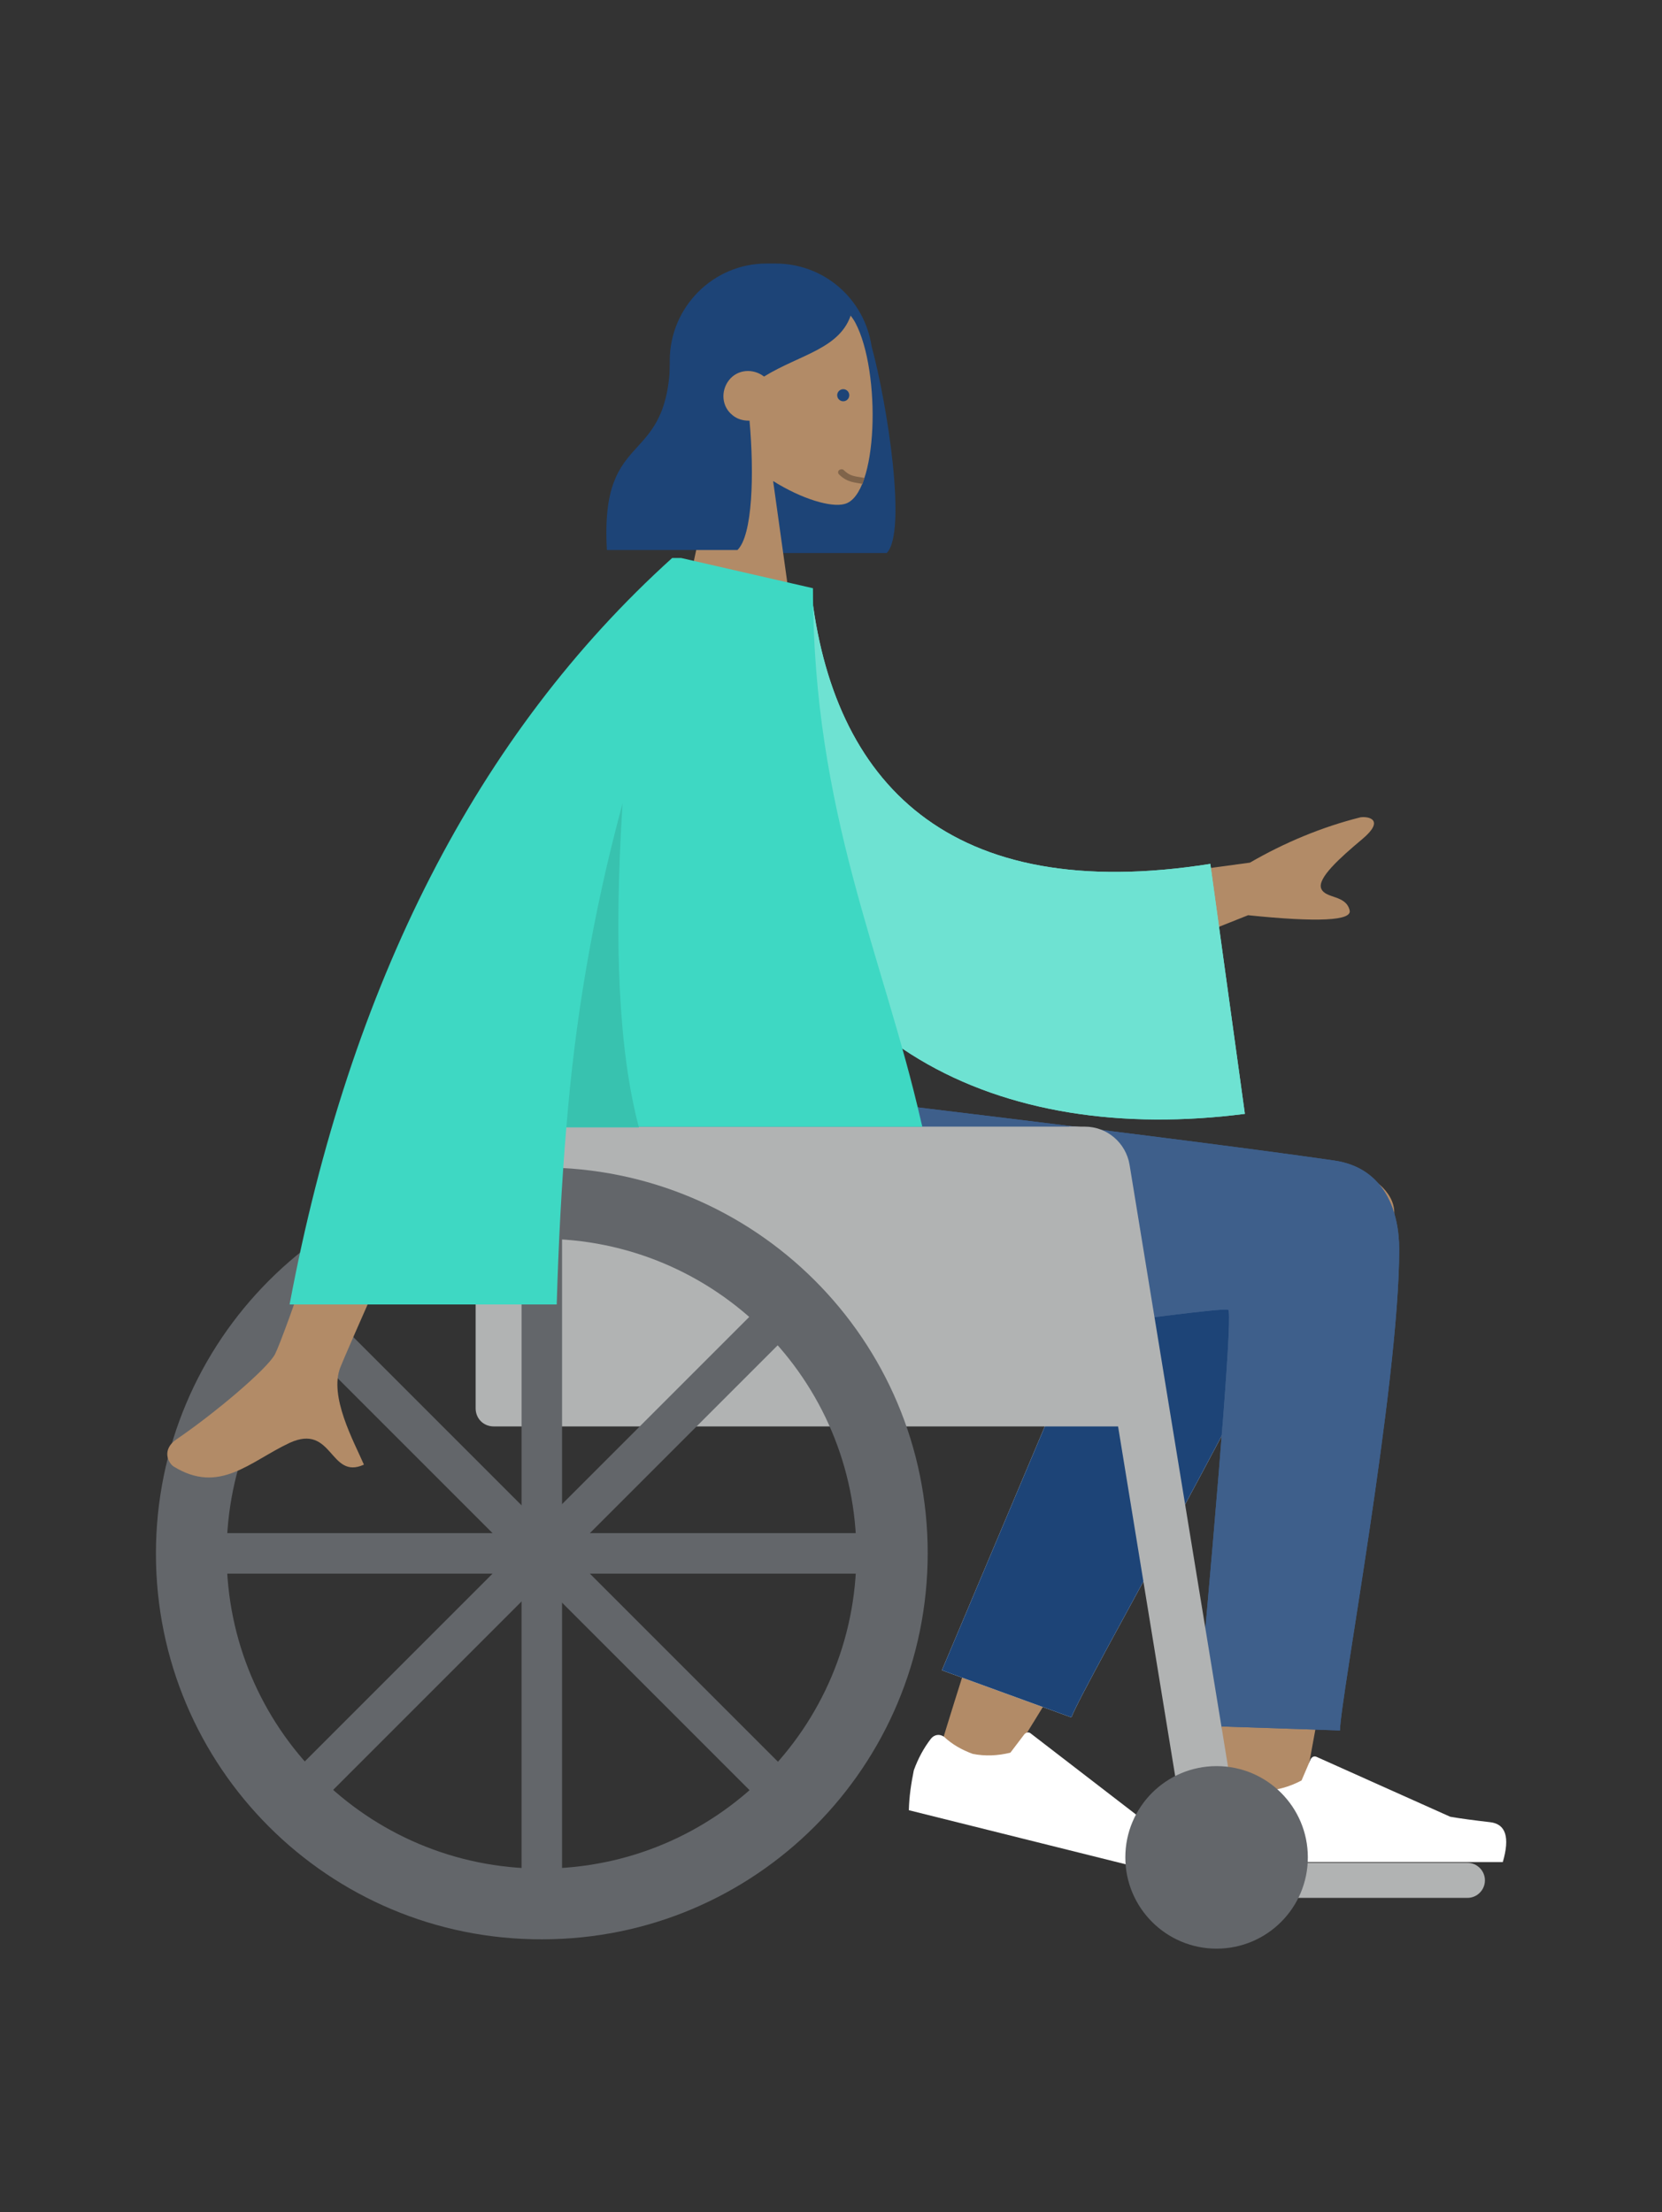 <?xml version="1.0" encoding="utf-8"?>
<!-- Generator: Adobe Illustrator 25.1.0, SVG Export Plug-In . SVG Version: 6.00 Build 0)  -->
<svg version="1.1" id="Ebene_1" xmlns="http://www.w3.org/2000/svg" xmlns:xlink="http://www.w3.org/1999/xlink" x="0px" y="0px"
	 viewBox="0 0 275 366" style="enable-background:new 0 0 275 366;" xml:space="preserve">
<rect x="0" y="0" width="275" height="366" fill="#333333" stroke="none"/>
<style type="text/css">
	.st0{fill-rule:evenodd;clip-rule:evenodd;fill:#1D4477;}
	.st1{fill-rule:evenodd;clip-rule:evenodd;fill:#B28B67;}
	.st2{fill:#1D4477;}
	.st3{fill:#80644A;}
	.st4{fill:#FFFFFF;}
	.st5{fill:#3E5F8B;}
	.st6{fill-rule:evenodd;clip-rule:evenodd;fill:#FFFFFF;}
	.st7{fill:#B1B3B3;}
	.st8{fill-rule:evenodd;clip-rule:evenodd;fill:#B1B3B3;}
	.st9{fill:#63666A;}
	.st10{fill-rule:evenodd;clip-rule:evenodd;fill:#63666A;}
	.st11{fill:#6EE2D2;}
	.st12{fill-rule:evenodd;clip-rule:evenodd;fill:#3ED8C3;}
	.st13{fill-rule:evenodd;clip-rule:evenodd;fill:#38C2AF;}
</style>
<g transform="translate(0)">
	<g transform="translate(74.517)">
		<path class="st0" d="M53.8,43.6c8,0,14.7,5.8,15.9,13.7c2.6,9.5,5.9,30.8,2.5,34.2H50.6v-0.1c-8.1-0.9-14.3-7.8-14.3-16V59.7
			c0-8.9,7.2-16.1,16-16.1H53.8z"/>
		<g transform="translate(12.708 2.99)">
			<path class="st1" d="M54.3,50.4c4.3,8.1,3.8,28.6-1.8,30c-2.2,0.6-7-0.8-11.8-3.8l3,21.5H25.8L32,69.3c-3.4-4-5.8-9-5.4-14.5
				C27.7,38.8,50,42.4,54.3,50.4z"/>
			<ellipse class="st2" cx="52.3" cy="62.4" rx="1" ry="1"/>
			<path class="st3" d="M52.4,74.8c1.2,1.2,2.3,1,3.4,1.3c-0.1,0.3-0.2,0.6-0.3,1h0.1c-1.3-0.3-2.6-0.2-4-1.6
				c-0.2-0.2-0.2-0.5,0-0.7C51.9,74.6,52.2,74.6,52.4,74.8L52.4,74.8z"/>
		</g>
		<path class="st0" d="M52.7,44.3c8.7,0,11.4,4,13.7,7.4c-1.7,6-8.5,6.9-14.5,10.6c-1.8-1.4-4.4-1.2-5.8,0.6
			c-1.4,1.8-1.2,4.4,0.6,5.8c0.7,0.6,1.7,0.9,2.6,0.9h0.2c0.8,8.9,0.5,19-2,21.4H25.9c-1.2-21,10.5-12.9,10.5-32.6
			c0.7-0.7,1.4-1.4,2.1-2v-0.6C42.2,48.2,46.9,44.3,52.7,44.3z"/>
	</g>
	<path class="st1" d="M230.7,200.6c0,17.8-16.2,102.2-17.1,107.5s-9.9,7.1-10.4,0.4c-0.8-10.6-2.4-47.3-0.8-64.4
		c0.5-5,0.9-9.8,1.4-14.3c-8.5,15.3-21.5,37-38.9,65l-9.7-4.4c7.6-25,13.8-42.7,18.7-53c8.3-17.7,16.1-32.8,19.4-38.1
		c4.3-7,11.4-6.1,16.3-2.6C215.6,188.4,230.7,193.8,230.7,200.6z"/>
	<g transform="translate(162.208 6.547) rotate(20)">
		<path class="st4" d="M86.3,255.7l4.3-85.3c3.1-14.7,29.3-7.9,29.3,0c0,17.9-10.8,79.9-10.8,85.3L86.3,255.7z"/>
		<path class="st2" d="M86.3,255.7l4.3-85.3c3.1-14.7,29.3-7.9,29.3,0c0,17.9-10.8,79.9-10.8,85.3L86.3,255.7z"/>
	</g>
	<g transform="translate(63.817)">
		<path class="st5" d="M167.7,206.7c0,22.3-9.8,74.7-9.8,79.6l-23.7-0.8c4.1-45.6,5.9-68.5,5.2-68.8c-1.5-0.7-59.7,8.1-77.2,8.7
			c-25.1,1-35.6-14.4-36.4-43.8h48.8c41.8,5,69.2,8.5,82.3,10.4C165.4,193.2,167.7,200.6,167.7,206.7z"/>
		<path class="st5" d="M167.7,206.7c0,22.3-9.8,74.7-9.8,79.6l-23.7-0.8c4.1-45.6,5.9-68.5,5.2-68.8c-1.5-0.7-59.7,8.1-77.2,8.7
			c-25.1,1-35.6-14.4-36.4-43.8h48.8c41.8,5,69.2,8.5,82.3,10.4C165.4,193.2,167.7,200.6,167.7,206.7z"/>
	</g>
	<g transform="translate(123.734 100.969)">
		<g transform="translate(4.209 0) rotate(14)">
			<path class="st6" d="M70.5,174.8c-0.8,1.8-1.3,3.8-1.5,5.8c0.1,2.2,0.3,4.4,0.8,6.6l47.4,0c1.2-4.1,0.5-6.3-2.1-6.6
				c-2.7-0.3-4.9-0.6-6.6-0.9L86.3,170c-0.4-0.2-0.8,0-1,0.4l0,0l-1.5,3.5l0,0c-1.9,1-3.9,1.6-6,1.7c-1.9-0.2-3.7-0.7-5.3-1.6l0,0
				C71.7,173.7,70.9,174,70.5,174.8L70.5,174.8z"/>
		</g>
	</g>
	<g transform="translate(174.658 109.276)">
		<path class="st6" d="M27.3,186.4c-0.8,1.8-1.3,3.8-1.5,5.8c0.1,2.2,0.3,4.4,0.8,6.6H74c1.2-4.1,0.5-6.3-2.1-6.6s-4.9-0.6-6.6-0.9
			l-22.1-9.9c-0.4-0.2-0.8,0-1,0.4l0,0l-1.5,3.5l0,0c-1.9,1-3.9,1.6-6,1.7c-1.9-0.2-3.7-0.7-5.3-1.6l0,0
			C28.6,185.4,27.7,185.7,27.3,186.4L27.3,186.4z"/>
	</g>
	<path class="st7" d="M204.2,308.2h38.6c1.6,0,2.9,1.3,2.9,2.9l0,0c0,1.6-1.3,2.9-2.9,2.9h-38.6c-1.6,0-2.9-1.3-2.9-2.9l0,0
		C201.3,309.5,202.6,308.2,204.2,308.2z"/>
	<path class="st8" d="M86.2,186.4h91.7c4.1,0,7.5,3.3,7.5,7.5l0,0v42.1H81.7c-1.7,0-3-1.3-3-3l0,0v-39.1
		C78.7,189.8,82,186.4,86.2,186.4L86.2,186.4z"/>
	<path class="st8" d="M176.9,186.4h2.6c3.7,0,6.8,2.7,7.4,6.3l18.5,113.1h-9"/>
	<ellipse class="st9" cx="201.3" cy="307.3" rx="15.1" ry="15.1"/>
	<g transform="translate(0 11.554)">
		<path class="st10" d="M89.6,181.6c35.3,0,63.9,28.5,63.9,63.8s-28.5,63.9-63.8,63.9c-35.3,0.1-63.9-28.5-63.9-63.8l0,0
			C25.8,210.2,54.4,181.6,89.6,181.6z M89.6,193.4c-28.8,0-52.1,23.3-52.1,52.1s23.3,52.1,52.1,52.1s52.1-23.3,52.1-52.1l0,0
			C141.7,216.7,118.4,193.4,89.6,193.4L89.6,193.4z"/>
		<rect x="86.3" y="189.9" class="st9" width="6.7" height="110.9"/>
		<path class="st10" d="M127.5,204.9l2.6,2.6c0.6,0.6,0.6,1.5,0,2.1l-76.3,76.3c-0.6,0.6-1.5,0.6-2.1,0l0,0l-2.6-2.6
			c-0.6-0.6-0.6-1.5,0-2.1l76.3-76.3C126,204.2,126.9,204.2,127.5,204.9L127.5,204.9L127.5,204.9z"/>
		<path class="st10" d="M145,243.6v3.7c0,0.8-0.7,1.5-1.5,1.5H35.7c-0.8,0-1.5-0.7-1.5-1.5v-3.7c0-0.8,0.7-1.5,1.5-1.5h107.8
			C144.4,242.1,145,242.8,145,243.6z"/>
		<path class="st10" d="M130.1,283.4l-2.6,2.6c-0.6,0.6-1.5,0.6-2.1,0l0,0l0,0l-76.3-76.3c-0.6-0.6-0.6-1.5,0-2.1l2.6-2.6
			c0.6-0.6,1.5-0.6,2.1,0l0,0l0,0l76.3,76.3C130.7,281.8,130.7,282.8,130.1,283.4z"/>
	</g>
	<g transform="translate(1.816 48.721)">
		<path class="st1" d="M67.6,106.2l18.4,0.1c-20.2,45.3-30.7,69.1-31.5,71.2c-1.9,4.8,2.2,12.2,3.9,16.1c-5.7,2.6-5.1-6.9-12.3-3.6
			c-6.6,3.1-11.6,8.6-19.2,3.9c-0.9-0.6-2-2.8,0.5-4.5c6.2-4.2,15.1-11.7,16.3-14.1C45.3,172.1,53.3,148.9,67.6,106.2L67.6,106.2z
			 M223.6,90.1c-3.7,3.1-7.5,6.5-6.8,8.2c0.7,1.7,4.1,1,4.7,3.6c0.4,1.7-5.2,2-16.8,0.8l-26.9,10.7l-6-14.9L205,94
			c5.7-3.3,11.9-5.9,18.3-7.5C224.8,86.3,227.3,87,223.6,90.1z"/>
		<g transform="translate(92.214 3.904) rotate(5)">
			<path class="st11" d="M29.5,41.4l14.4-0.3c6.3,31.7,27.3,50.2,69.8,39.6l9.3,40.7C83.3,130.1,46.5,117,35.5,74
				C32.6,62.9,30.1,51.2,29.5,41.4z"/>
			<path class="st11" d="M29.5,41.4l14.4-0.3c6.3,31.7,27.3,50.2,69.8,39.6l9.3,40.7C83.3,130.1,46.5,117,35.5,74
				C32.6,62.9,30.1,51.2,29.5,41.4z"/>
		</g>
		<path class="st12" d="M110.9,43.6L110.9,43.6l21.8,5c0,37.2,11.7,61,17.9,88.3l0.2,0.8H91.9c-0.8,9.5-1.3,19.3-1.6,29.4H46.1
			c10-53.2,31.1-94.4,63.3-123.5H110.9L110.9,43.6z"/>
		<path class="st13" d="M101.2,84.2c-1.5,23.4-0.6,41.2,2.7,53.6h-12c1.4-17.7,4.4-35.3,9-52.5L101.2,84.2z"/>
	</g>
</g>
</svg>
